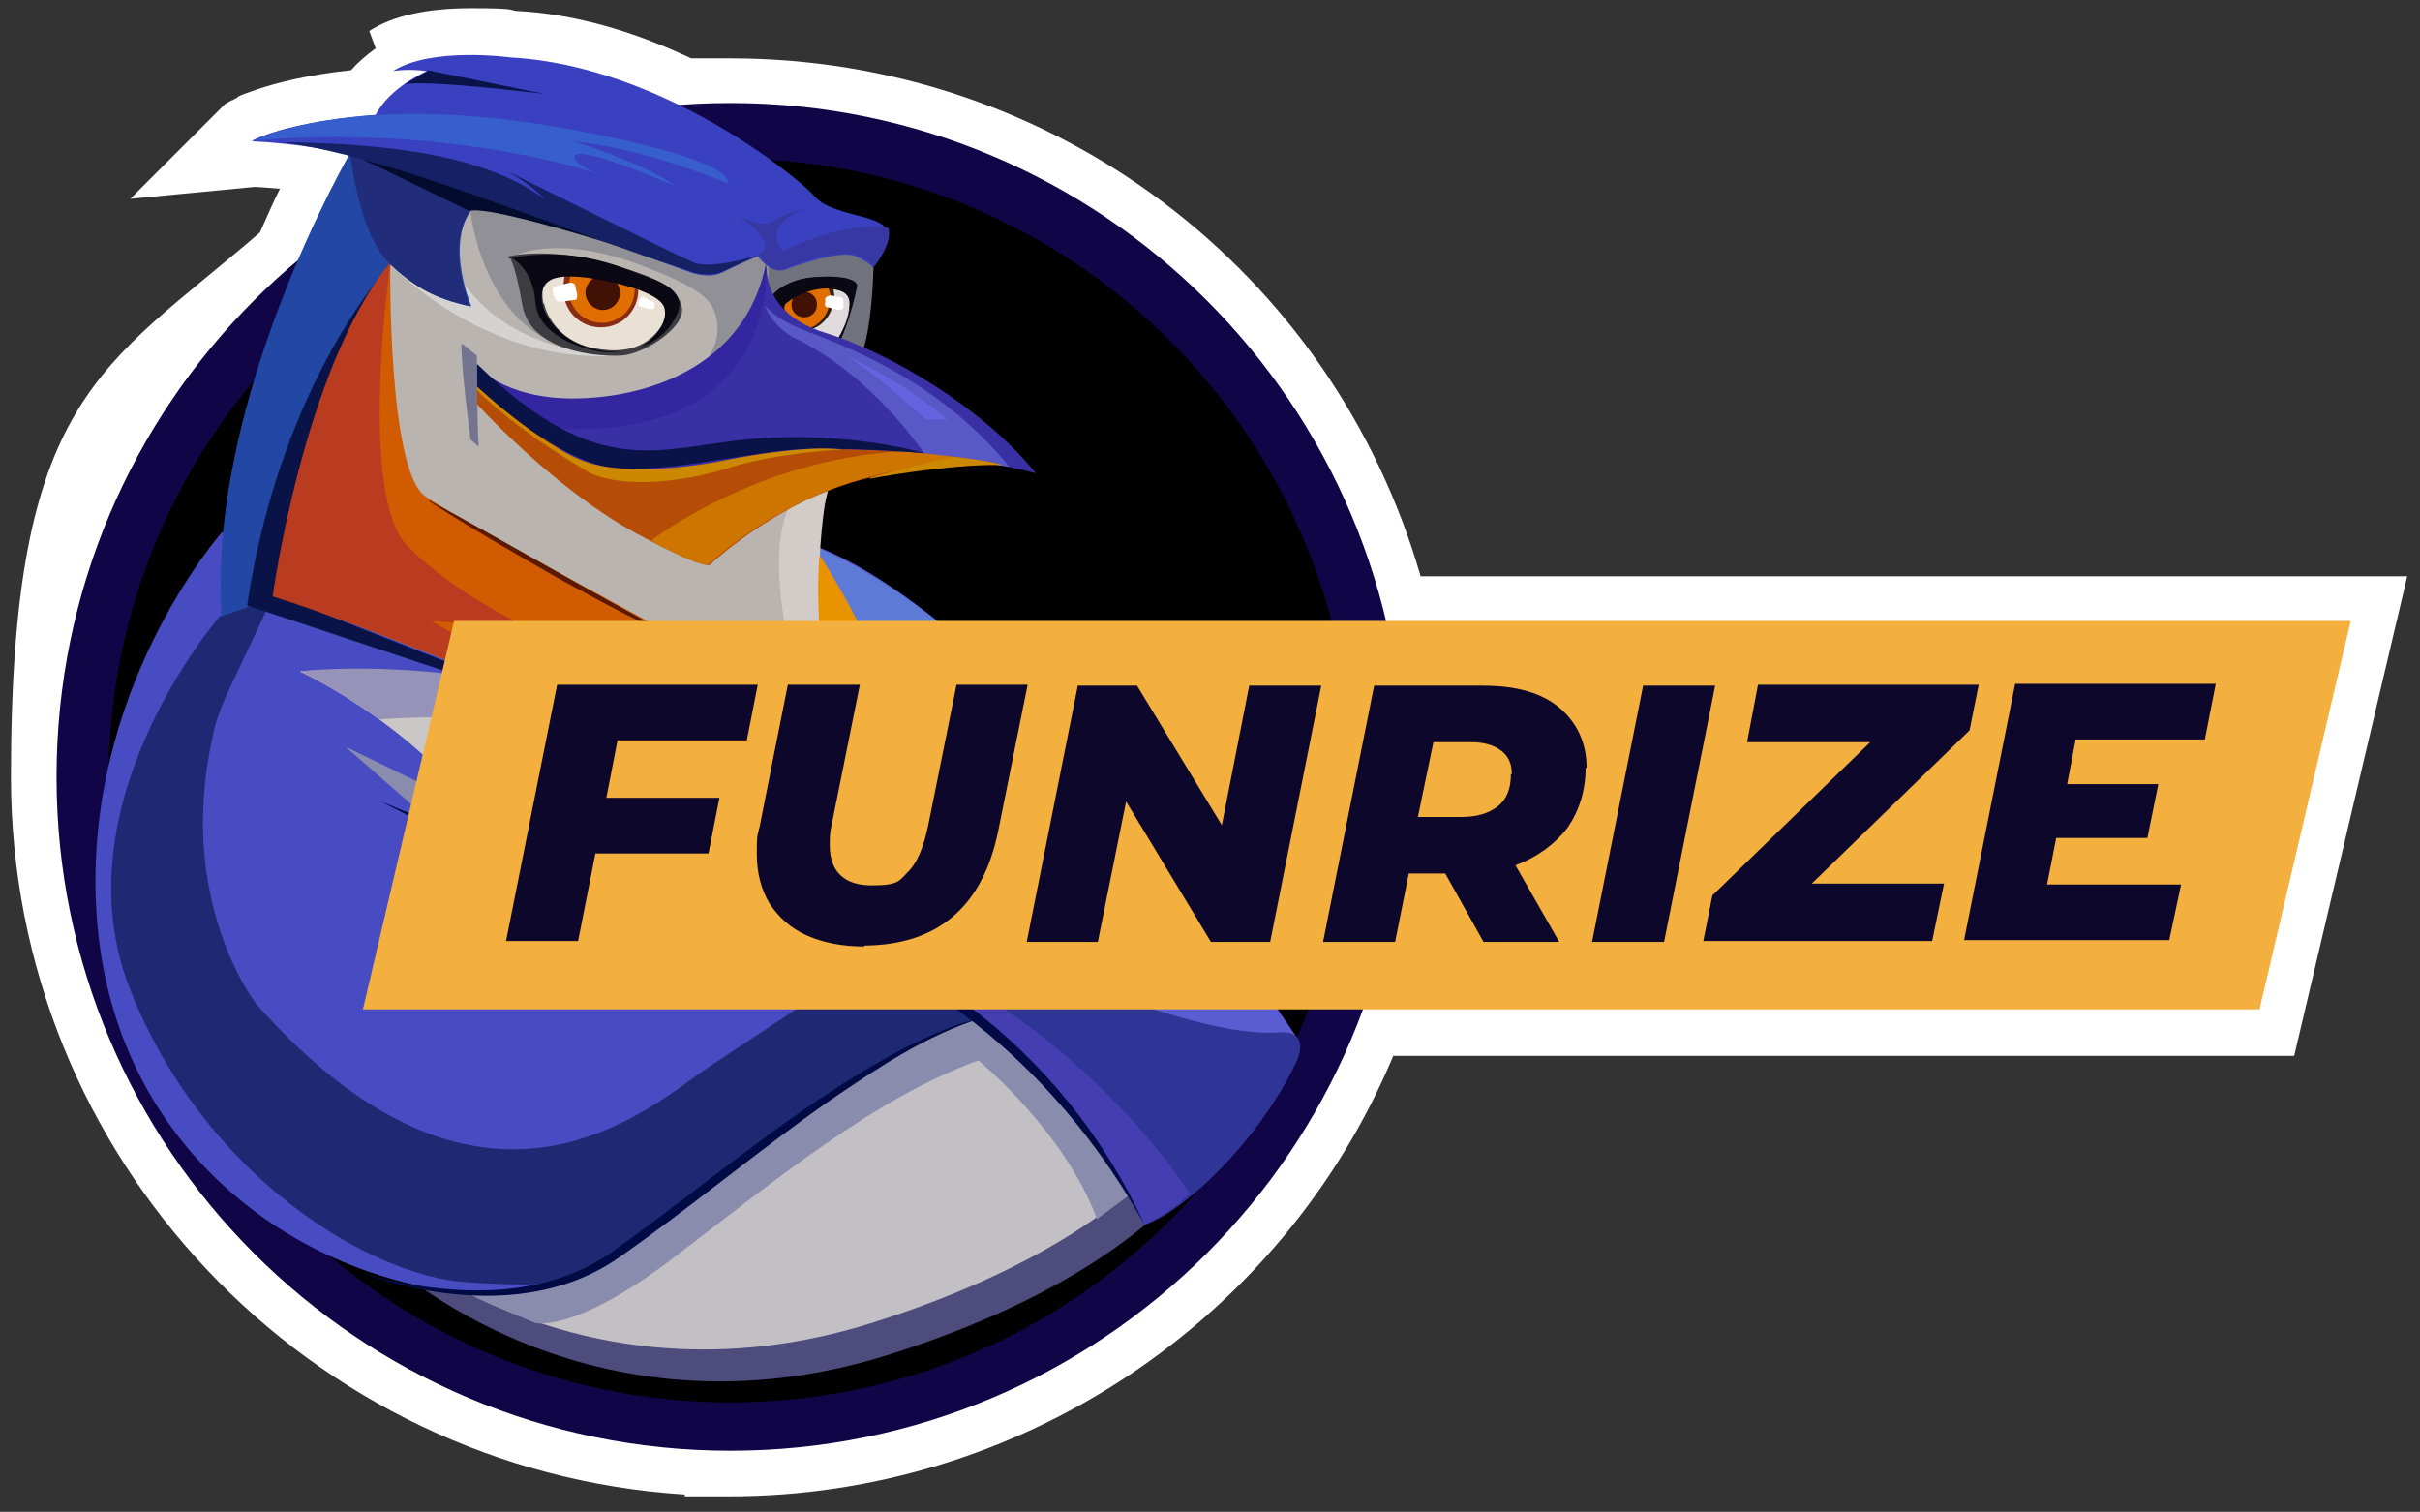 <?xml version="1.0" encoding="UTF-8"?>
<svg id="funrize" xmlns="http://www.w3.org/2000/svg" version="1.1" viewBox="0 0 265.4 165.8">
  <rect x="0" y="0" width="265.4" height="165.8" fill="#333333" stroke="none"/>
  <defs>
    <style>
      .cls-1 {
        fill: #d15b00;
      }

      .cls-1, .cls-2, .cls-3, .cls-4, .cls-5, .cls-6, .cls-7, .cls-8, .cls-9, .cls-10, .cls-11, .cls-12, .cls-13, .cls-14, .cls-15, .cls-16, .cls-17, .cls-18, .cls-19, .cls-20, .cls-21, .cls-22, .cls-23, .cls-24, .cls-25, .cls-26, .cls-27, .cls-28, .cls-29, .cls-30, .cls-31, .cls-32, .cls-33, .cls-34, .cls-35, .cls-36, .cls-37, .cls-38, .cls-39, .cls-40, .cls-41, .cls-42, .cls-43, .cls-44, .cls-45, .cls-46, .cls-47, .cls-48, .cls-49, .cls-50, .cls-51, .cls-52 {
        stroke-width: 0px;
      }

      .cls-2 {
        fill: #5a5dd2;
      }

      .cls-3 {
        fill: #5c66d6;
      }

      .cls-4 {
        fill: #e0dadc;
      }

      .cls-5 {
        fill: #091347;
      }

      .cls-6 {
        fill: #040c2d;
      }

      .cls-7 {
        fill: #3c3c41;
      }

      .cls-8 {
        fill: #ba3c20;
      }

      .cls-9 {
        fill: #453db2;
      }

      .cls-10 {
        fill: #5c7ad6;
      }

      .cls-11 {
        fill: #909096;
      }

      .cls-12 {
        fill: #100647;
      }

      .cls-13 {
        fill: #3425a0;
      }

      .cls-14 {
        fill: #5043ad;
      }

      .cls-15 {
        fill: #2f3596;
      }

      .cls-16 {
        fill: #5b1a00;
      }

      .cls-17 {
        fill: #c3c0c5;
      }

      .cls-18 {
        fill: #484cc3;
      }

      .cls-19 {
        fill: #321e0d;
      }

      .cls-20 {
        fill: #eae1d5;
      }

      .cls-21 {
        fill: #000;
      }

      .cls-22 {
        fill: #365ecc;
      }

      .cls-23 {
        fill: #0e072c;
      }

      .cls-24 {
        fill: #162065;
      }

      .cls-25 {
        fill: #3838a5;
      }

      .cls-26 {
        fill: #cbc7c6;
      }

      .cls-27 {
        fill: #d3cbc7;
      }

      .cls-28 {
        fill: #747491;
      }

      .cls-29 {
        fill: #212c7a;
      }

      .cls-30 {
        fill: #ce7500;
      }

      .cls-31 {
        fill: #882d13;
      }

      .cls-32 {
        fill: #3a30a5;
      }

      .cls-33 {
        fill: #411105;
      }

      .cls-34 {
        fill: #ea9300;
      }

      .cls-35 {
        fill: #b9b4af;
      }

      .cls-36 {
        fill: #000a44;
      }

      .cls-37 {
        fill: #b54d06;
      }

      .cls-38 {
        fill: #4e4c7c;
      }

      .cls-39 {
        fill: #6663e0;
      }

      .cls-40 {
        fill: #c80;
      }

      .cls-41 {
        fill: #e06e00;
      }

      .cls-42 {
        fill: #f4b03e;
      }

      .cls-43 {
        fill: #5858c6;
      }

      .cls-44 {
        fill: #d5d3d1;
      }

      .cls-45 {
        fill: #0a0913;
      }

      .cls-46 {
        fill: #9792b7;
      }

      .cls-47 {
        fill: #71737c;
      }

      .cls-48 {
        fill: #2347a5;
      }

      .cls-49 {
        fill: #fff;
      }

      .cls-50 {
        fill: #3a41c1;
      }

      .cls-51 {
        fill: #8a8cad;
      }

      .cls-52 {
        fill: #1d2972;
      }
    </style>
  </defs>
  <path class="cls-49" d="M75.1,164.1v-.2C33.9,161.3,1.2,127,1.2,85.2S11.1,40.5,28.5,25.5c.8-1.8,1.5-3.4,2.2-4.8-1.3-.1-2.3-.2-2.8-.2l-13.6,1.3,10.4-10.4.7-.4c.1,0,.3-.1.4-.2,0,0,.2,0,.3-.2.6-.3,1.3-.5,2.1-.8,2.1-.7,5.5-1.6,10.3-2.1.7-.8,1.6-1.6,2.7-2.4l-.7-1.9c2.6-1.7,6.4-2.5,11.2-2.5s4.2.2,4.9.3c6.2.3,12.6,2.1,19.2,5.2,1.6,0,2.9,0,4.3,0,35.4,0,66,23.2,75.7,56.8h108.2l-12.4,52.6h-98.8c-12.2,29.1-41,48.3-72.8,48.3h-5,0Z"/>
  <path class="cls-12" d="M80.1,159.1c40.8,0,73.9-33.1,73.9-73.9S120.9,11.3,80.1,11.3,6.2,44.4,6.2,85.2s33.1,73.9,73.9,73.9h0Z"/>
  <path class="cls-21" d="M80.1,153.8c37.7,0,68.2-30.6,68.2-68.2S117.8,17.4,80.1,17.4,11.9,47.9,11.9,85.6s30.6,68.2,68.2,68.2h0Z"/>
  <path class="cls-38" d="M42.4,138.2s22,20.9,55.3,10.3c33.3-10.6,37.8-26.8,37.8-26.8l-22.3-17.9-70.8,34.3h0Z"/>
  <path class="cls-17" d="M40.6,134.7s22,20.9,55.3,10.3c33.3-10.6,37.8-26.8,37.8-26.8l-22.3-17.9-70.8,34.3h0Z"/>
  <path class="cls-51" d="M73.4,138.3c11.9-9.1,22.6-17.9,33.9-22,0,0,9.5,7.8,13,17.4l4.3-3.2s2.7-22-18.8-21.3-55.2,29.3-55.2,29.3l-.9,2.4c2.2,1.5,5.3,2.6,9,4.2,0,0,4.2,1.1,14.7-6.8h0Z"/>
  <path class="cls-18" d="M24.4,58.3s-15.5,17.4-13.8,42.1,20.6,38.8,38.8,41.2c0,0,10.8,1.4,17.8-3.7,8.9-6.4,25.5-21.4,38.6-25.8l-36.1-38.1-45.3-15.6h0Z"/>
  <path class="cls-26" d="M33,73.7s11.8,5.4,19.7,15.9l-12.9-6.5s6.1,3.8,7.6,7.5c0,0,14,10.8,17.5,10.8l12.4-1.9,43.3-4.6-13.6-20.2-14.2-8.2,6.3,22.4-36.6-14-2.7,1.7s-18.4-3.5-26.7-3h-.1Z"/>
  <path class="cls-2" d="M76.9,99.4s19.8-.8,34.7,15.3c15,16.1,14.2,19.5,14.2,19.5,0,0,11-5.8,16.5-20.3,0,0-29.6-44.9-52.8-54l4.2,8.5s16.7,8.6,24.2,26.2c0,0-23.3-6.1-41,4.7h0Z"/>
  <path class="cls-52" d="M97,104.3s-10.8,7.1-19.1,12.6c-6.1,4-24.5,21.8-49.8-6.8,0,0-8.8-11.2-4.8-29.2.3-1.7.9-3.2,1.6-4.8l5-10.6-5.8,2.1s-17.9,20.6-9.8,41c8.1,20.4,26.1,31.2,36.6,32,10.5.7,12.4.2,17.2-3.4,4.8-3.6,28.6-23,39.7-25.6,0,0-4.3-4.3-10.9-7.2h0Z"/>
  <path class="cls-51" d="M37.9,81.9l36.6,17.8-9.6,1.5c-2.7-.5-12.6-6.7-17.4-10.9l-9.6-8.4h0Z"/>
  <path class="cls-46" d="M82.3,83.1s-24.1-11.7-49.4-9.5c2.8,1.4,5.8,3.2,8.7,5.3,0,0,20.5-1.8,40.7,4.2h0Z"/>
  <path class="cls-35" d="M50.5,21.3c-.2.7-1.4,8.4-1.4,8.4l-7.5-2s-8.9,25.4,8.7,33.7,43.1,19.9,42.6,19.1-3.4-14.1-3.4-18.5,1.9-10.2,1.9-10.2c0,0-5.1-14.3-6-14.6-.9-.3-7.9-5.5-7.9-5.5l-27-10.3h0Z"/>
  <path class="cls-1" d="M61.3,76.2l5.8,3.5s-34.5-14.1-37.1-14.2c0,0,2.9-23.9,12.8-36.5,0,0-.3,22.4,3.8,25.4s44.9,24.7,44.9,24.7c0,0-3.2-15-1.9-19.2,0,0,10.3,16.9,13.6,33h-2.2"/>
  <path class="cls-14" d="M86.4,99.2s18.5-6.4,38.7,0c0,0-.6-2.4-7.1-4.4-6.6-2-27.3-4.1-41,4.6l9.5-.2h-.1Z"/>
  <path class="cls-15" d="M76.9,99.4s3.4-2.7,17.5.3c14.1,3.1,35.5,14.5,46.2,13.5,0,0,3.2-.2,1.5,3.4-4,8.4-12.1,16.2-16.5,17.7,0,0-11.7-30.2-48.6-34.9h-.1Z"/>
  <path class="cls-9" d="M77.2,99.4s33.2,2.3,48.2,34.9c0,0,2.2-.7,5.1-3.4,0,0-18.5-29.7-53.3-31.6h0Z"/>
  <path class="cls-10" d="M93.7,68.5s15.3,2.7,36.6,29.8c0,0-18.7-28.7-40.8-38.3l4.2,8.5h0Z"/>
  <path class="cls-47" d="M94.7,38.2s.9-2.2,1.1-9c0,0-1.1-3.2-3.6-2.5s-8.4,2.1-8.4,2.1c0,1.1.3,2.5.9,3.6,0,0,1.6-1.9,4.8-2,3.2-.1,4.2.3,4.3.7s-1.6,6.2-1.6,6.2l2.6.9h-.1Z"/>
  <path class="cls-4" d="M85.6,33.8s.7,1.6,4.6,3l1.7.5s1.2-1.8,1.3-4.3c0,0,0-1.3-2.4-1.3s-4.3,1-5.2,2.2h0Z"/>
  <path class="cls-19" d="M91.4,32.7c0,2-1.6,3.6-3.5,3.6h0c-1.8,0-3.3-1.5-3.4-3.4l6.2-1.7h.5c.2.3.3.9.3,1.5Z"/>
  <path class="cls-41" d="M91,32.8c0,1.8-1.4,3.3-3.2,3.4h0c-1.8,0-3.3-1.5-3.4-3.4l6.2-1.7c.3.5.5,1.1.5,1.7Z"/>
  <path class="cls-33" d="M88.2,34.8c.8,0,1.4-.6,1.4-1.4s-.6-1.4-1.4-1.4-1.4.6-1.4,1.4.6,1.4,1.4,1.4Z"/>
  <path class="cls-45" d="M84.7,32.4s1.1-1.7,4.7-2,4.7.5,4.6,1c-.5,2.6-1.6,5.7-1.9,5.9h-.3c0,0,3-4.7.2-5.5-2.8-.7-5.5,1.1-5.9,1.6,0,0-.2.3,0,.7s.6.7.7.9c0,0-1.6-1-2.2-2.7h.1Z"/>
  <path class="cls-11" d="M51.6,23.2s.9,8.9,7,13.2c3.2,2.2,7.5,2.3,7.5,2.3,0,0-7.5-.8-8.2-7.9,0,0,0-1.9-1.1-2.9,0,0,4.3-2,12.4.8,8.1,2.9,8.8,4.3,9.3,5.9,1.1,4.1-2.9,6.7-2.9,6.7l4.6-3s3.1-3.8,3.9-7-1-3.8-1-3.8c0,0-27.7-9.3-31-5.1l-.3.7h-.2Z"/>
  <path class="cls-37" d="M52.3,44.3s8.2,9.1,17.3,14.1c8.1,4.4,8.3,3.5,8.3,3.5,0,0,8.6-8.2,19.5-9.9,10-1.5,12.7-1,12.7-1,0,0-14.6-3.6-26.9-1.4-12.4,2.2-17.9,2.2-22.3-.7s-8.7-6.7-8.7-6.7v2c0,0,.1,0,0,0h0Z"/>
  <path class="cls-44" d="M42.6,28.8s10.4,11.2,25,10.2c0,0-10.5,0-16.1-7.1-7.4-9.3-8.8-3.1-8.8-3.1h-.1Z"/>
  <path class="cls-48" d="M38.4,16.8s-15.7,27-14.1,50.8l5.8-2.1s2.6-23.1,12.8-36.5c0,0,3.2,3.6,8.8,4.6,0,0-3.7-8.6,1.5-12,0,0-7.8-3.9-14.8-4.8h0Z"/>
  <path class="cls-29" d="M38.4,16.8s.9,8.9,4.4,12.2c3.4,3.2,5.8,3.9,8.8,4.6,0,0-2.9-6.5,0-10.5l-6.8-4.6-6.4-1.7h0Z"/>
  <path class="cls-50" d="M27.7,15.5s9.7.3,18.9,3.7l29.2,10.7s1.9.7,3.4,0c1.3-.7,3.9-1.8,3.9-1.8,0,0,1.5,2,2.9,1.5s6.2-2.2,7.8-1.5c1.6.7,1.9,1.2,1.9,1.2,0,0,2.7-3.6,1-4.7-1.6-1.1-5.8-1.2-7.4-3.1s-16.7-14.3-33.3-15.2c0,0-8.7-1.2-12.9,1.5,0,0,1.6-.3,3.7,0,0,0-4.1,1.8-5.6,4.8,0,0-9.1.6-13.5,2.8h0Z"/>
  <path class="cls-7" d="M55.8,28.1s.6.3,1.5,5.4c.9,5.1,8.3,5.6,10.6,5.5,2.2,0,5.8-2.2,6.7-4.1.9-2-1.3-3.8-4.1-4.8-2.7-1-9.1-3.1-14.7-2h0Z"/>
  <path class="cls-20" d="M59.6,33.3s-.6-2.3.9-3,8.4.3,10.8,1.5c2.3,1.3,2.2,2.6,1.3,3.9-.9,1.3-2.7,3.4-7.4,2.5-4.7-.9-5.6-4.9-5.5-4.9h-.1Z"/>
  <path class="cls-31" d="M70,31.8c0,2.3-1.8,4.1-4.1,4.1s-4.1-1.8-4.1-4.1.4-2,1-2.7l.6.2,6.1,1.4h.4c0,.5,0,.8,0,1.1Z"/>
  <path class="cls-41" d="M69.6,31.8c0,2-1.6,3.6-3.6,3.6s-3.6-1.6-3.6-3.6.4-1.9,1-2.6l6.1,1.4c.2.4.2.7.2,1.1h0Z"/>
  <path class="cls-33" d="M66.1,34c1.1,0,1.9-.9,1.9-1.9s-.9-1.9-1.9-1.9-1.9.9-1.9,1.9.9,1.9,1.9,1.9Z"/>
  <path class="cls-45" d="M55.8,28.1s2.6,1.1,2.9,4.9c.3,4,5.3,5.2,6.7,5.5,1.6.3,3.3,0,3.3,0,0,0-6,.9-8.8-4-.5-.9-1-3,.5-3.8,1.8-1,6.9.3,6.9.3,0,0,4.8,1,5.5,2.6.7,1.7-1.4,4-2.7,4.5,0,0,2.7-.6,4.1-3.5s-2.4-3.9-3.7-4.4c-3.4-1.3-7.6-3.1-14.6-1.9h-.1Z"/>
  <path class="cls-22" d="M27.7,15.5s10.7-5.8,34.9-1.3c18.6,3.4,17.2,5.9,17.2,5.9,0,0-9.2-3.9-16.9-4.6,0,0,7.3,2.2,11.2,4.9,0,0-7.1-3-9.5-3.4-2.4-.5-2.2.7.8,2,0,0-15.6-5.4-37.7-3.6h0Z"/>
  <path class="cls-27" d="M88.3,77.4s-4.9-14.4-1.9-21.5c1.3-.7,2.7-1.4,4.3-2,0,0-2.4,11.5.7,25.2,0,0-3.1-1.7-3.1-1.7Z"/>
  <path class="cls-32" d="M52.2,40.1s1.8,2.5,7.2,3.4c5.8.9,13.4.2,18.6-3.9s6.1-10.7,6.1-10.7c0,0-.8,5.4,6.4,7.6,7.2,2.2,17.5,8.4,23.1,15.4,0,0-13.4-3.7-28.6-2.3-6,.5-16.4,4.4-23.7-.4-4.9-3.1-9-6.9-9-6.9v-2.2h0Z"/>
  <path class="cls-3" d="M107.5,111.7s-14.8-11.3-35.3-8.3l-7.4-2.1,12-1.9s15.4.9,30.6,12.4h.1Z"/>
  <path class="cls-5" d="M42.8,29s-12,12.7-15.7,37.4c0,0,29,9.6,39.9,13.3l-36.8-14.5s2.5-21.6,12.5-36.2h0Z"/>
  <path class="cls-13" d="M84,28.9s1.9,19.3-22.9,18.1c-3.8-2.2-5.2-3.5-9-7,0,0,3,3.7,10.7,3.7s18.9-3.2,21.2-14.8h0Z"/>
  <path class="cls-43" d="M110.7,51.2l-9.3-1.4s-5.7-8.7-14.4-12.8c0,0-2.4-1.3-3.1-3.5,0,0,1,1.4,4,2.6,3.1,1.3,14.4,4.8,22.8,15.1h0Z"/>
  <path class="cls-39" d="M92.8,39s6.1,2.7,11.1,7h-2.4s-4.5-4.3-8.7-7h0Z"/>
  <path class="cls-30" d="M71.4,59.3s11.5-9,27.6-9.8c0,0,9.3.8,10.8,1.5,0,0-16.8-2.6-32,10.8,0,0-.3.2-1,0s-4.4-1.8-5.5-2.6h0Z"/>
  <path class="cls-40" d="M95.4,52.5s7.4-1.4,13.1-1.5h1.5c-1.9-.5-3.5-.6-5.5-.9,0,0-5.7,1.3-9.1,2.3h0Z"/>
  <path class="cls-8" d="M42.8,29s-3.6,25.4,1.9,30.9,13.2,8.9,13.2,8.9l-10.6-.7s17.7,10.3,19.1,11.2c0,0-25.4-10.4-36.5-13.9,0,0,3.4-24.9,12.8-36.5h0Z"/>
  <path class="cls-5" d="M52.2,42.3s9.1,8.8,15.8,9.1c6.7.3,15.5-2.2,21.5-2.2s11.9.5,11.9.5c0,0-8-2.4-18.5-1.6-10.5.8-16.9,5.1-30.6-8.2v2.3h-.1Z"/>
  <path class="cls-40" d="M52.2,42.3s6.6,6.2,11.6,8.2c5,2,14.7.2,14.7.2,0,0,9.2-2,13.8-1.4,0,0-7,.3-12.7,2.1s-12.2,2-15.2.3c-1.5-.9-7.6-4.5-12.1-8.9v-.6h-.1Z"/>
  <path class="cls-28" d="M50.7,37.7l1.6,1.3s0,7.3.2,10l-.9-.8s-1-7.5-1-10.4h.1Z"/>
  <path class="cls-6" d="M51.6,23.2l-13.2-6.4s24.6,7.3,33.8,11.6c0,0-17.5-5.8-20.6-5.3h0Z"/>
  <path class="cls-5" d="M46.9,7.7l12.8,2.6s-13.9-1.7-15.4-1c.7-.4,1.9-1.1,2.6-1.5h0Z"/>
  <path class="cls-24" d="M30.9,15.6c11.7,1.5,27.9,8.6,44.9,14.2,0,0,1.8.7,3.4,0,2.4-1.1,3.9-1.8,3.9-1.8,0,0-5,1.6-7,.8-1.9-.8-20.6-10.1-20.6-10.1,0,0,2.6,1.4,4.3,3.2-6.3-4.8-17.1-6.2-28.9-6.3Z"/>
  <path class="cls-49" d="M63,32.9l-1.5.2c-.4,0-.6-.2-.7-.5l-.2-.6c0-.3,0-.6.4-.6l1.5-.4c.3,0,.6.1.6.4l.2.9c0,.3,0,.6-.3.6h0Z"/>
  <path class="cls-49" d="M70.6,32.6l1,.5c.2,0,.2.2.2.4v.2c0,.2-.3.2-.5.2l-1.1-.3c-.2,0-.2-.2-.2-.4l.2-.5c0,0,.3-.2.4-.2h0Z"/>
  <path class="cls-25" d="M80.7,23.5s5,3.1,2.5,4.4c0,0,1.5,2,2.9,1.5s4.7-1.5,4.7-1.5c0,0-4.6,1.3-5.5-1.3-.9-2.5,3.2-3.8,3.2-3.8,0,0-2.6.6-3.8,1.5-1.2.9-4.1-.9-4.1-.9h.1Z"/>
  <path class="cls-25" d="M87.9,28.8s5.1-1.9,7-.3l1,.7s2.1-2.6,1.5-4.2c0,0-3.8-1.1-11.5,2.5l-2.3,1s.9,1.5,2.5,1"/>
  <path class="cls-36" d="M125.5,134.3c-8.7-15.8-23.3-28.8-41-33.4-1.8-.5-3.9-1-5.7-1.3l-1.9-.3c21.2,1.1,40,16,48.6,35h0Z"/>
  <path class="cls-36" d="M40,139.7c9,2.5,19.6,3.1,27.4-2.6,10.4-7.4,20.1-16,31.5-22,2.1-1.1,4.4-2.1,6.6-2.9l2.3-.6c-6.2,1.9-11.5,5.5-16.8,9.1-7.6,5.3-15.5,11.9-23.1,17.2-8.1,5.7-19.1,4.9-28,1.8h0Z"/>
  <path class="cls-36" d="M65.2,101.5c-1.7-.3-3.8-1.1-5.2-1.9-2.7-1.5-5.6-3.8-8.6-5.8-1.3-1-2.9-2.1-4.1-3.1l-2.8-1.4c-.9-.5-1.8-.9-2.7-1.4,1,.4,1.9.8,2.9,1.2l2.6,1.1.2.2c2.4,1.8,5.9,4.3,8.4,5.9,2.9,1.8,5.7,3.9,9,5l.3.2h0Z"/>
  <path class="cls-16" d="M47.1,54.9c8.7,4.7,17.8,10.1,26.5,14.7l1.8.9c-5-2-9.8-4.7-14.4-7.2-4.7-2.7-9.4-5.4-13.9-8.3h0Z"/>
  <path class="cls-49" d="M91.9,34l-1.1-.3c-.3,0-.4-.3-.3-.5v-.5c.2-.2.4-.3.6-.3l1.1.2c.2,0,.3.3.3.5v.6c0,.2-.3.3-.6.3h0Z"/>
  <path class="cls-34" d="M103.1,93s-3.5-17-13.2-32.1c0,0-1.7,13.6,5.4,29.6l5.6,2.4h2.2Z"/>
  <path class="cls-42" d="M49.8,68.1h208l-10,42.6H39.8l10-42.6h0Z"/>
  <path class="cls-23" d="M67.7,81.3l-1.2,6.2h12.4l-1.2,6.1h-12.4l-1.9,9.6h-7.9l5.6-28.1h22l-1.2,6.1h-14.2Z"/>
  <path class="cls-23" d="M94.8,103.8c-2.4,0-4.5-.4-6.3-1.2-1.8-.8-3.1-2-4.1-3.5-.9-1.5-1.4-3.3-1.4-5.4s0-1.8.3-3l3.1-15.6h7.9l-3.1,15.4c-.2.8-.2,1.5-.2,2.2,0,2.9,1.6,4.4,4.6,4.4s3-.5,4-1.5,1.7-2.7,2.2-5.1l3.1-15.4h7.8l-3.2,15.9c-1.7,8.5-6.7,12.7-14.9,12.7h.2Z"/>
  <path class="cls-23" d="M144.9,75.2l-5.6,28.1h-6.5l-9.3-15.4-3.1,15.4h-7.8l5.6-28.1h6.5l9.3,15.3,3-15.3h7.9Z"/>
  <path class="cls-23" d="M173.9,84.1c0,2.6-.7,4.8-2,6.7-1.4,1.8-3.3,3.2-5.7,4.1l4.8,8.4h-8.3l-4.2-7.5h-4l-1.5,7.5h-7.9l5.6-28.1h12c3.6,0,6.4.8,8.3,2.4s3,3.8,3,6.6h-.1ZM165.8,84.9c0-1.2-.4-2-1.2-2.6s-1.9-.9-3.2-.9h-4.2l-1.7,8.2h4.7c1.8,0,3.1-.4,4.1-1.2s1.4-2,1.4-3.5h0Z"/>
  <path class="cls-23" d="M180.2,75.2h7.9l-5.6,28.1h-7.9l5.6-28.1Z"/>
  <path class="cls-23" d="M216,80.1l-17.3,16.8h14.5l-1.3,6.3h-25.1l1-5,17.3-16.8h-13.5l1.2-6.3h24.2l-1,5h0Z"/>
  <path class="cls-23" d="M227.6,81.3l-.9,4.7h10l-1.2,5.9h-10l-1,5.1h14.7l-1.3,6.1h-22.5l5.6-28.1h22l-1.2,6.1h-14.2v.2Z"/>
</svg>